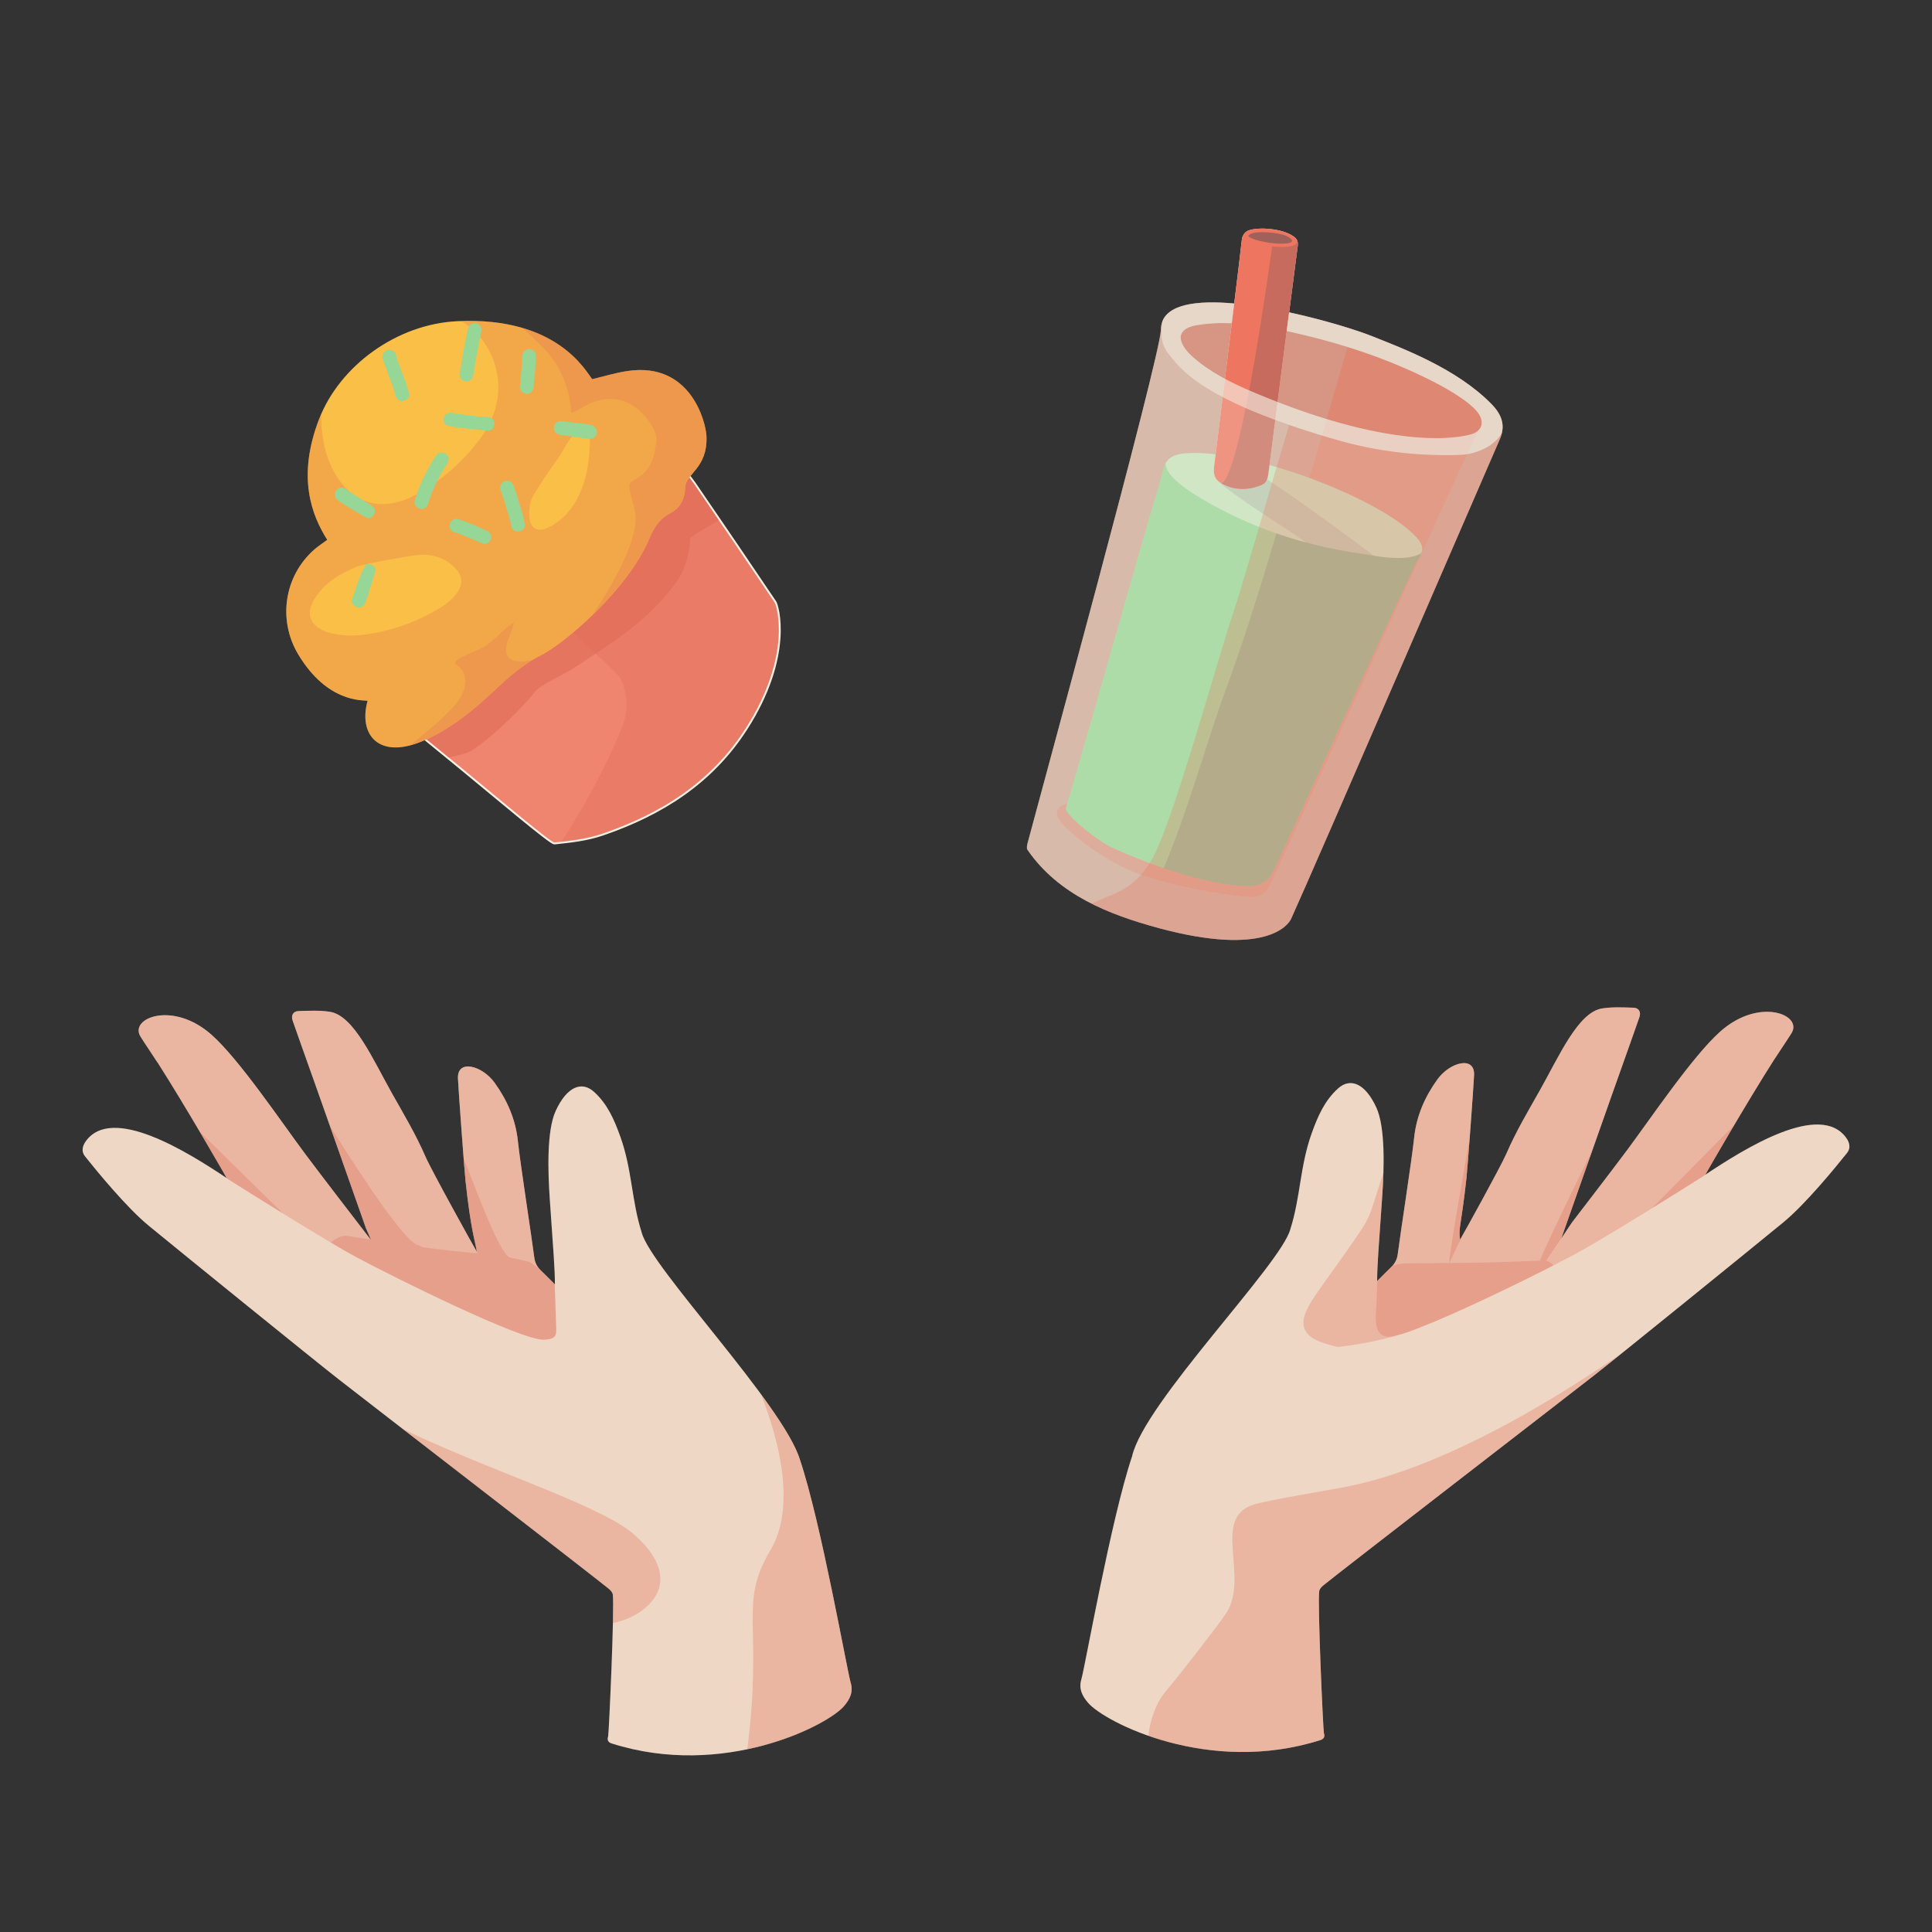 <?xml version="1.0" encoding="UTF-8"?>
<svg id="Calque_2" xmlns="http://www.w3.org/2000/svg" viewBox="0 0 500 500">
  <rect x="0" y="0" width="500" height="500" fill="#333333" stroke="none"/>
  <defs>
    <style>
      .cls-1 {
        fill: #96d696;
      }

      .cls-2, .cls-3, .cls-4, .cls-5, .cls-6 {
        fill: #de6753;
      }

      .cls-7 {
        opacity: .75;
      }

      .cls-7, .cls-8 {
        fill: #f2ebd9;
      }

      .cls-9, .cls-10, .cls-11, .cls-12 {
        fill: #f5f0e3;
      }

      .cls-9, .cls-13, .cls-6 {
        opacity: .5;
      }

      .cls-14, .cls-15, .cls-3, .cls-12, .cls-16 {
        opacity: .25;
      }

      .cls-14, .cls-17, .cls-18, .cls-19 {
        fill: #ed6953;
      }

      .cls-20, .cls-17, .cls-4 {
        opacity: .3;
      }

      .cls-10 {
        opacity: .65;
      }

      .cls-21 {
        opacity: .4;
      }

      .cls-21, .cls-13, .cls-16 {
        fill: #524c57;
      }

      .cls-22 {
        fill: #ffcf45;
      }

      .cls-23 {
        fill: #f5f0e3;
        stroke: #f5f0e3;
        stroke-miterlimit: 10;
      }

      .cls-18 {
        opacity: .9;
      }

      .cls-5 {
        opacity: .15;
      }

      .cls-19 {
        opacity: .8;
      }
    </style>
  </defs>
  <g>
    <g>
      <g>
        <path class="cls-8" d="M40.73,274.93c-1.43-2.23-2.95-4.4-4.36-6.65-3.01-4.8,8.34-9.39,18.39-.47,7.2,6.39,18.13,22.67,24.23,30.83,4.66,6.23,12.2,16,16.94,22.17.29.38-.81-1.97-1.22-2.96-.54-1.49-12.66-36.02-16.75-47.41-.76-2.12-1.5-4.24-2.24-6.37-.43-1.24.13-2.35,1.49-2.4,2.73-.09,5.51-.23,8.19.19,6.17.97,11.08,12.27,16.06,21.12,3.04,5.39,6.21,10.7,8.68,16.41,1.46,3.39,12.65,23.58,13.27,24.57-.56-3.41-1.49-5.27-2.92-18.26-.34-3.1-1.85-23.84-1.97-26.61-.21-5.08,6.29-3.31,9.48,1.11,3.29,4.56,5.47,9.55,6.05,15.26.57,5.55,3.65,25.34,4.22,29.94.17,1.38.71,2.43,1.67,3.36,1.09,1.05,2.15,2.14,3.67,3.65,0-4.18-.39-8.42-1.32-21.99-.49-7.09-.84-17.8,1.53-22.93,2.91-6.32,6.76-7.78,9.91-4.92,3.51,3.18,5.24,7.22,6.82,11.61,3.05,8.51,2.87,16.47,5.52,24.8,2.38,9.12,36.71,44.64,40.97,58.83,5.42,16.09,12.19,54.56,13.1,57.6.75,2.5-.17,4.32-1.71,6.13-4.28,5.03-31.22,18.85-60.11,9.67-.96-.31-1.24-.9-.93-1.86.19-.6,1.69-33.65,1.2-36.73-.09-.54-.6-1.09-1.06-1.46-4.19-3.44-62.44-48.38-69.99-54.28-5.89-4.59-40.31-32.49-49.03-39.65-5.76-4.73-13.54-14.25-16.53-18-1.03-1.29-.57-2.74.17-3.8,6.77-9.65,26.49,2.78,36.51,9.45.11.07-10.71-18.71-17.92-29.98Z"/>
        <path class="cls-5" d="M40.73,274.93c-1.43-2.23-2.95-4.4-4.36-6.65-3.01-4.8,8.34-9.39,18.39-.47,7.2,6.39,18.13,22.67,24.23,30.83,4.66,6.23,12.2,16,16.94,22.17.29.38-.76-1.84-1.22-2.96-.54-1.49-12.66-36.02-16.75-47.41-.76-2.12-1.5-4.24-2.24-6.37-.43-1.24.13-2.35,1.49-2.4,2.73-.09,5.51-.23,8.19.19,6.17.97,11.08,12.27,16.06,21.12,3.04,5.39,6.21,10.7,8.68,16.41,1.46,3.39,12.65,23.58,13.27,24.57-.56-3.22-1.49-5.27-2.92-18.26-.34-3.1-1.85-23.84-1.97-26.61-.21-5.08,6.29-3.31,9.48,1.11,3.29,4.56,5.47,9.55,6.05,15.26.57,5.55,3.65,25.34,4.22,29.94.17,1.38.71,2.43,1.67,3.36,1.09,1.05,2.15,2.14,3.67,3.65,0-4.18-.39-8.42-1.32-21.99-.49-7.09-.84-17.8,1.53-22.93,2.91-6.32,6.76-7.78,9.91-4.92,3.51,3.18,5.24,7.22,6.82,11.61,3.05,8.51,2.87,16.47,5.52,24.8,2.38,9.12,36.71,44.64,40.97,58.83,5.42,16.09,12.19,54.56,13.1,57.6.75,2.5-.17,4.32-1.71,6.13-4.28,5.03-31.22,18.85-60.11,9.67-.96-.31-1.24-.9-.93-1.86.19-.6,1.69-33.65,1.2-36.73-.09-.54-.6-1.09-1.06-1.46-4.19-3.44-62.44-48.38-69.99-54.28-5.89-4.59-40.31-32.49-49.03-39.65-5.76-4.73-13.54-14.25-16.53-18-1.03-1.29-.57-2.74.17-3.8,6.77-9.65,26.49,2.78,36.51,9.45.11.07-10.71-18.71-17.92-29.98Z"/>
        <g>
          <path class="cls-4" d="M143.94,343.81c-.15-3.18-.23-7.57-.38-11.42-1.49-1.49-2.54-2.56-3.62-3.6-.96-.93-1.5-1.98-1.67-3.36-.57-4.6-3.66-24.39-4.22-29.94-.58-5.71-2.76-10.7-6.05-15.26-3.18-4.42-9.69-6.2-9.48-1.11.12,2.78,1.63,23.51,1.97,26.61,1.43,12.99,2.36,14.97,2.92,18.26-.62-1-11.81-21.19-13.27-24.57-2.46-5.71-5.64-11.02-8.68-16.41-4.98-8.85-9.89-20.15-16.06-21.12-2.68-.42-5.46-.28-8.19-.19-1.36.05-1.92,1.15-1.49,2.4.74,2.13,1.48,4.25,2.24,6.37,4.09,11.39,16.22,45.92,16.75,47.41.36,1.02,1.51,3.35,1.22,2.96-4.74-6.17-12.28-15.94-16.94-22.17-6.1-8.16-17.03-24.44-24.23-30.83-10.05-8.92-21.4-4.33-18.39.47,1.41,2.24,2.93,4.41,4.36,6.65,7.21,11.27,18.03,30.06,17.92,29.98,4.79,3.04,25.91,16.31,33.53,20.4,9.26,4.97,42.88,21.71,48.63,21.38,2.38-.14,3.24-.53,3.13-2.9Z"/>
          <path class="cls-4" d="M207.03,377.84c-1.26-4.21-5.17-10.29-10.1-17.01,5.16,13.1,8.87,29.56,2.47,40.33-8.42,14.18-1.85,18.84-6,51.57,13.05-2.74,22.61-8.34,25.02-11.17,1.54-1.81,2.46-3.63,1.71-6.13-.92-3.04-7.69-41.51-13.1-57.6Z"/>
          <path class="cls-4" d="M163.58,396.69c-8.83-7.37-38.76-16.78-59.5-26.96,19.98,15.45,50.46,39.02,53.45,41.47.46.38.97.93,1.06,1.46.13.8.12,3.63.04,7.39,3.34-.74,6.27-2.01,8.71-4.22,6.74-6.12,3.02-13.49-3.75-19.14Z"/>
        </g>
        <path class="cls-4" d="M143.55,332.39c-1.49-1.49-2.54-2.56-3.62-3.6-.07-.07-.14-.14-.21-.22-.55-.49-2.34-1.88-2.74-1.99-5.07-1.33-10.26-1.98-15.48-2.42-13.19-1.11-31.73-4.47-32.37-4.35-1.32.24-2.52.89-3.55,1.73,2.63,1.56,4.94,2.89,6.6,3.78,9.26,4.97,42.88,21.71,48.63,21.38,2.38-.14,3.24-.53,3.13-2.9-.15-3.18-.23-7.57-.38-11.42Z"/>
      </g>
      <g>
        <path class="cls-8" d="M459.27,274.05c1.43-2.23,2.95-4.4,4.36-6.65,3.01-4.8-8.34-9.39-18.39-.47-7.2,6.39-18.13,22.67-24.23,30.83-4.66,6.23-9.42,12.39-14.15,18.57-.29.38-2.13,3.17-2.8,4.18.54-1.49,13.9-39.55,17.99-50.94.76-2.12,1.5-4.24,2.24-6.37.43-1.24-.13-2.35-1.49-2.4-2.73-.09-5.51-.23-8.19.19-6.17.97-11.08,12.27-16.06,21.12-3.04,5.39-6.21,10.7-8.68,16.41-1.46,3.39-11.38,21.3-12,22.3-.46-3.19.22-3,1.65-15.99.34-3.1,1.85-23.84,1.97-26.61.21-5.08-6.29-3.31-9.48,1.11-3.29,4.56-5.47,9.55-6.05,15.26-.57,5.55-3.65,25.34-4.22,29.94-.17,1.38-.71,2.43-1.67,3.36-1.09,1.05-2.15,2.14-3.67,3.65,0-4.18.39-8.42,1.32-21.99.49-7.09.84-17.8-1.53-22.93-2.91-6.32-6.76-7.78-9.91-4.92-3.51,3.18-5.24,7.22-6.82,11.61-3.05,8.51-2.87,16.47-5.52,24.8-2.38,9.12-37.9,44.94-40.97,58.83-5.42,16.09-12.19,54.56-13.1,57.6-.75,2.5.17,4.32,1.71,6.13,4.28,5.03,31.22,18.85,60.11,9.67.96-.31,1.24-.9.93-1.86-.19-.6-1.69-33.65-1.2-36.73.09-.54.6-1.09,1.06-1.46,4.19-3.44,62.44-48.38,69.99-54.28,5.89-4.59,40.31-32.49,49.03-39.65,5.76-4.73,13.54-14.25,16.53-18,1.03-1.29.57-2.74-.17-3.8-6.77-9.65-26.49,2.78-36.51,9.45-.11.07,10.71-18.71,17.92-29.98Z"/>
        <path class="cls-5" d="M459.27,274.05c1.43-2.23,2.95-4.4,4.36-6.65,3.01-4.8-8.34-9.39-18.39-.47-7.2,6.39-18.13,22.67-24.23,30.83-4.66,6.23-9.42,12.39-14.15,18.57-.29.38-2.18,3.28-2.8,4.18.54-1.49,13.9-39.55,17.99-50.94.76-2.12,1.5-4.24,2.24-6.37.43-1.24-.13-2.35-1.49-2.4-2.73-.09-5.51-.23-8.19.19-6.17.97-11.08,12.27-16.06,21.12-3.04,5.39-6.21,10.7-8.68,16.41-1.46,3.39-11.38,21.3-12,22.3-.46-3.19.22-3,1.65-15.99.34-3.1,1.85-23.84,1.97-26.61.21-5.08-6.29-3.31-9.48,1.11-3.29,4.56-5.47,9.55-6.05,15.26-.57,5.55-3.65,25.34-4.22,29.94-.17,1.38-.71,2.43-1.67,3.36-1.09,1.05-2.15,2.14-3.67,3.65,0-4.18.39-8.42,1.32-21.99.49-7.09.84-17.8-1.53-22.93-2.91-6.32-6.76-7.78-9.91-4.92-3.51,3.18-5.24,7.22-6.82,11.61-3.05,8.51-2.87,16.47-5.52,24.8-2.38,9.12-37.9,44.94-40.97,58.83-5.42,16.09-12.19,54.56-13.1,57.6-.75,2.5.17,4.32,1.71,6.13,4.28,5.03,31.22,18.85,60.11,9.67.96-.31,1.24-.9.93-1.86-.19-.6-1.69-33.65-1.2-36.73.09-.54.6-1.09,1.06-1.46,4.19-3.44,62.44-48.38,69.99-54.28,5.89-4.59,40.31-32.49,49.03-39.65,5.76-4.73,13.54-14.25,16.53-18,1.03-1.29.57-2.74-.17-3.8-6.77-9.65-26.49,2.78-36.51,9.45-.11.07,10.71-18.71,17.92-29.98Z"/>
        <g>
          <path class="cls-4" d="M324.55,389.36c-11.27,3.39-1.02,18.77-7.25,28.2-1.95,2.95-11.69,15.49-15.72,20.3-2.71,3.23-4.08,8.14-4.39,11.38,11.42,4,27.62,6.48,44.49,1.12.96-.31,1.24-.9.93-1.86-.19-.6-1.69-33.65-1.2-36.73.09-.54.6-1.09,1.06-1.46,4.19-3.44,62.44-48.39,69.99-54.28,1.28-1,3.9-3.09,7.31-5.83-5,3.26-39.91,28.14-70.49,34.39-5.25,1.07-20.51,3.5-24.73,4.77Z"/>
          <path class="cls-4" d="M445.24,266.93c-7.2,6.39-18.13,22.67-24.23,30.83-4.66,6.23-9.02,11.88-13.75,18.06-.29.38-2.74,3.96-3.21,4.69.54-1.49,13.9-39.55,17.99-50.94.76-2.12,1.5-4.24,2.24-6.37.43-1.24-.13-2.35-1.49-2.4-2.73-.09-5.51-.23-8.19.19-6.17.97-11.08,12.27-16.06,21.12-3.04,5.39-6.21,10.7-8.68,16.41-1.46,3.39-11.38,21.3-12,22.3-.46-3.19.22-3,1.65-15.99.34-3.1,1.85-23.84,1.97-26.61.21-5.08-6.29-3.31-9.48,1.11-3.29,4.56-5.47,9.55-6.05,15.26-.57,5.55-3.65,25.34-4.22,29.94-.17,1.38-.71,2.43-1.67,3.36-.74.71-1.46,1.44-2.32,2.3-.14.14-.29.29-.44.44-.08.08-.16.16-.24.24-.21.21-.44.44-.67.67,0-.28,0-.57,0-.85,0-.02,0-.05,0-.07,0-.27,0-.54.02-.82,0-.03,0-.05,0-.08,0-.28.02-.57.03-.87,0-.02,0-.04,0-.06.01-.31.02-.64.04-.97.16-3.56.55-8.49,1.23-18.27.13-1.88.25-4.01.31-6.22-1.05,3.61-2.41,7.54-2.8,8.86-1.08,3.64-2.69,5.74-4.82,8.88-3.02,4.46-6.26,8.78-9.34,13.21-1.12,1.61-2.21,3.29-3.01,5.07-1.55,3.45-.64,5.93,2.79,7.56,1.69.8,3.56,1.22,5.39,1.7,11.29-1.34,18.18-3.76,21.21-5.04,12.28-4.76,33.17-15.22,40.16-18.98,7.62-4.09,28.74-17.36,33.53-20.4.02-.02.11-.09.25-.22.59-1.12,10.93-19.03,17.9-29.93,1.43-2.23,2.95-4.4,4.36-6.65,3.01-4.8-8.34-9.39-18.39-.47Z"/>
        </g>
        <g class="cls-20">
          <path class="cls-2" d="M402.02,327.5c-.4-.56-1.14-1.1-1.89-1.23-.8-.14-10.47.41-15.45.47-6.84.07-13.62.21-20.46.21-1.21,0-2.63.21-3.83.63-.1.11-.21.22-.32.33-.74.71-1.46,1.44-2.32,2.3-.14.14-.29.29-.44.44-.08.08-.16.16-.24.24-.21.21-.42.42-.64.64-.08,3.91-.4,8.82-.39,9.6.02,4.23,1.99,5.7,5.94,4.29.27-.1.55-.15.82-.18,2.03-.63,3.57-1.22,4.64-1.67,9.87-3.82,25.27-11.32,34.58-16.07Z"/>
          <path class="cls-2" d="M356.43,329.28s0-.02,0-.03c0,0,0,0,0,0,0,0,0,.02,0,.02Z"/>
        </g>
        <path class="cls-4" d="M375.07,326.87c.87-1.61,2.49-5.34,3.43-7.12h0c-.33.58-.55.96-.62,1.08-.46-3.19.22-3,1.65-15.99.14-1.26.47-5.42.82-10.1-.38,1.63-5.92,33.32-5.27,32.13Z"/>
        <path class="cls-4" d="M407.26,315.82c-.29.38-2.74,3.96-3.21,4.69.27-.76,3.88-11.01,7.89-22.39v-.05s-9.92,19.9-13.45,28.2h1.63s6.15-9,7.14-10.45c0,0,0,0,0,0Z"/>
        <path class="cls-4" d="M448.81,291.19c-.71.73-11.79,11.92-21.31,21.52,6.03-3.73,11.47-7.16,13.63-8.53.02-.02.11-.09.25-.22.32-.61,3.49-6.12,7.43-12.78h0Z"/>
      </g>
    </g>
    <path class="cls-4" d="M58.65,304.92c2.26,1.44,8.16,5.15,14.57,9.11l-21.55-21.15c3.97,6.72,7.04,12.08,6.99,12.04Z"/>
    <g class="cls-20">
      <path class="cls-2" d="M95.89,320.78s0,.01,0,.02c0,0,0,0,0,0,0,0-.01-.01-.02-.02Z"/>
      <path class="cls-2" d="M95.32,319.34c.3.67.59,1.29.64,1.48,3.73.58,8.6,1.33,13.62,2.01-.51-.21-1.08-.46-1.75-.74-4.48-1.93-19.79-26.44-22.5-30.82,3.58,10.13,7.22,20.49,8.7,24.7.46,1.22.89,2.36,1.29,3.38Z"/>
    </g>
    <path class="cls-4" d="M123.37,323.89l.21.46c2.84.27,5.68.64,8.48,1.15-.01,0-.02,0-.03-.01-2.9-1.01-9.02-18.36-12.06-25.69.22,2.83.41,5.06.5,5.93,1.42,12.86,2.34,14.92,2.9,18.16Z"/>
  </g>
  <g>
    <path class="cls-23" d="M192.96,188.5c-8.85,13.84-21.84,22.05-37.05,27.25-4.03,1.38-8.22,1.84-12.41,2.28-.88.09-14.29-11.25-23.56-18.88-4.16-3.42-8.35-6.81-12.5-10.23-.41-.34,67.72-68.85,67.81-69.08,1.42,1.74,2.97,3.39,4.24,5.23,7.04,10.25,14.02,20.54,20.97,30.85.56.82,4.6,13.68-7.49,32.58Z"/>
    <path class="cls-19" d="M192.96,188.5c-8.85,13.84-21.84,22.05-37.05,27.25-4.03,1.38-8.22,1.84-12.41,2.28-.88.09-14.29-11.25-23.56-18.88-4.16-3.42-8.35-6.81-12.5-10.23-.41-.34,67.72-68.85,67.81-69.08,1.42,1.74,2.97,3.39,4.24,5.23,7.04,10.25,14.02,20.54,20.97,30.85.56.82,4.6,13.68-7.49,32.58Z"/>
    <path class="cls-3" d="M200.45,155.91c-6.95-10.31-13.93-20.6-20.97-30.85-1.2-1.75-2.66-3.32-4.02-4.96-.16-.03-.31-.05-.42-.06-.12.12-.29.3-.5.52-2.44,4.98-27.16,42.24-27.09,42.31,4.03,3.79,8.1,7.55,12.07,11.4,2.56,2.48,3.47,8.75,1.68,13.35-5.92,15.16-15.45,29.5-15.8,30.08.02.04.06.08.09.11,3.53-.4,7.03-.9,10.43-2.07,15.21-5.2,28.21-13.41,37.05-27.25,12.08-18.9,8.04-31.76,7.49-32.58Z"/>
    <path class="cls-6" d="M186,134.61c-2.17-3.18-4.34-6.37-6.52-9.55-1.25-1.81-2.77-3.44-4.17-5.15-.12.12-.2.19-.24.18,0,0-.1.07-.25.18-5.68,5.83-67.79,68.31-67.39,68.64,2.91,2.4,5.83,4.78,8.75,7.16,1.74-.45,4.75-1.12,5.68-1.7,5.77-3.59,14.28-12.2,16.53-15.3,1.21-1.67,8.18-4.9,9.86-6.02,9.97-6.63,18.98-11.83,26.58-22.09,2.42-3.26,3.62-7.37,3.83-11.58.02-.44,4.67-3.19,6.71-4.32.11-.06.35-.23.62-.45Z"/>
    <path class="cls-22" d="M95.12,181.35c-1.3-.18-10.36.54-17.88-11.89-5.41-8.94-3.73-20.36,4.1-27.25,1.02-.89,2.17-1.63,3.35-2.5-3.95-6.23-7.93-16.17-2.12-31.21,5.36-13.86,20.11-24.65,35.86-25.38,25.64-1.2,33.11,12.82,34.82,15.01,2.99-.7,6.07-1.66,9.22-2.12,16.35-2.39,20.21,13.32,20.36,16.85.36,8.4-5.42,9.69-5.5,13.36-.06,2.82-1.33,5.29-3.85,6.59-2.85,1.47-4.21,3.73-5.42,6.58-5.82,13.72-22.45,27.36-27.86,30.07-4.68,2.35-8.47,5.66-12.25,9.23-5.38,5.07-11.14,9.79-18.01,12.86-11.84,5.29-17.26-1.35-14.81-10.18Z"/>
    <path class="cls-5" d="M95.12,181.35c-1.3-.18-10.36.54-17.88-11.89-5.41-8.94-3.73-20.36,4.1-27.25,1.02-.89,2.17-1.63,3.35-2.5-3.95-6.23-7.93-16.17-2.12-31.21,5.36-13.86,20.11-24.65,35.86-25.38,25.64-1.2,33.11,12.82,34.82,15.01,2.99-.7,6.07-1.66,9.22-2.12,16.35-2.39,20.21,13.32,20.36,16.85.36,8.4-5.42,9.69-5.5,13.36-.06,2.82-1.33,5.29-3.85,6.59-2.85,1.47-4.21,3.73-5.42,6.58-5.82,13.72-22.45,27.36-27.86,30.07-4.68,2.35-8.47,5.66-12.25,9.23-5.38,5.07-11.14,9.79-18.01,12.86-11.84,5.29-17.26-1.35-14.81-10.18Z"/>
    <path class="cls-3" d="M109.94,191.53c6.87-3.07,12.63-7.79,18.01-12.86,3.78-3.56,7.58-6.88,12.25-9.23,5.41-2.71,22.04-16.35,27.86-30.07,1.21-2.84,2.57-5.11,5.42-6.58,2.51-1.29,3.79-3.76,3.85-6.59.08-3.67,5.86-4.96,5.5-13.36-.15-3.53-4.01-19.24-20.36-16.85-3.15.46-6.23,1.42-9.22,2.12-1.69-2.16-8.98-15.83-33.79-15.05.12.1.24.19.37.28,9.04,5.97,12.33,18.33,5.44,28.74-5.72,8.64-15.56,15.85-21.71,17.67-7.64,2.26-12.9-1.12-16.21-6.14-4.18-6.34-4.27-13.91-4.18-16.53-.21.47-.4.94-.59,1.41-5.82,15.04-1.84,24.98,2.12,31.21-1.18.87-2.34,1.61-3.35,2.5-7.83,6.89-9.51,18.32-4.1,27.25,7.52,12.42,16.58,11.71,17.88,11.89-2.45,8.83,2.98,15.47,14.81,10.18ZM138.21,127.91c1.93-3.13,3.97-6.21,6.13-9.19,1.84-2.53,3.33-6.62,5.81-7.24,3,.25,2.53,2.58,2.47,4.15-.56,14.61-7.82,20.01-11.75,21.28-2.1.68-3.65-.59-3.84-2.83-.19-2.17.04-4.32,1.18-6.16ZM94.93,164.17c-9.66,1.39-18.35-2.05-13.2-9.7,2.62-3.9,6.5-6.14,10.72-7.84,1.73-.69,12.57-2.65,15.6-2.98,3.82-.4,7.33.7,10,3.65,3.84,4.22-1.55,8.47-4.36,10.15-5.8,3.46-12.06,5.75-18.77,6.71Z"/>
    <g class="cls-15">
      <path class="cls-2" d="M131.07,167.01c.44-1.98,1.5-3.59,1.91-5.79-3.19,1.56-4.8,5.12-9.64,7.12-6.69,2.77-5.89,3.17-4.78,4.03,2.95,2.27,2.22,6.8-1.15,10.49-3.03,3.32-6.49,6.14-10.04,8.98-.34.32-.65.64-.94.96,1.1-.3,2.27-.72,3.51-1.28,6.87-3.07,12.63-7.79,18.01-12.86,3.16-2.98,6.35-5.78,10.04-8-4.12,1.27-7.83.46-6.92-3.66Z"/>
      <path class="cls-2" d="M173.48,132.79c2.51-1.29,3.79-3.76,3.85-6.59.08-3.67,5.86-4.96,5.5-13.36-.15-3.53-4.01-19.24-20.36-16.85-3.15.46-6.23,1.42-9.22,2.12-1.26-1.61-5.63-9.6-18.02-13.26,2.72,2.55,5.7,5.36,6.94,6.88,5.53,6.82,5.49,14.1,5.68,15.13.66-.29,1.37-.51,1.97-.9,13.11-8.52,20.32,5.36,20.11,7.67-.39,4.23-1.31,8.19-5.53,10.42-1.71.91-1.68,1.23-1.36,3.11.47,2.72,2.23,5.36,1.05,10.51-1.69,7.37-7.84,17.2-10.78,21.5,5.78-5.57,11.74-12.68,14.76-19.82,1.21-2.84,2.57-5.11,5.42-6.58Z"/>
    </g>
    <path class="cls-1" d="M120.41,98.71c-.97-.16-1.62-1.07-1.46-2.04,0,0,1.56-9.44,2.2-11.75.27-.94,1.24-1.49,2.19-1.23.94.27,1.49,1.25,1.23,2.19-.6,2.12-2.12,11.37-2.12,11.37-.26,1.56-1.93,1.48-2.04,1.46Z"/>
    <path class="cls-1" d="M104.12,103.81c-.78,0-1.49-.51-1.71-1.3-1.3-4.64-3.37-8.83-3.38-10.19-.01-.98.77-1.78,1.75-1.79,0,0,.01,0,.02,0,.97,0,1.76.78,1.77,1.75,0,.6,2.23,5.63,3.25,9.27.52,1.84-1.49,2.25-1.71,2.25Z"/>
    <path class="cls-1" d="M126.19,111.48s-.05,0-.08,0c0,0-9.2-.99-9.96-1.18-.95-.25-1.52-1.21-1.27-2.16.25-.95,1.21-1.52,2.16-1.27.6.15,4.04.6,4.27.63,1.91.31,4.96.44,4.96.44.98.04,1.74.87,1.69,1.85-.04.95-.83,1.7-1.77,1.7Z"/>
    <path class="cls-1" d="M136.31,101.96c-.07,0-1.96-.27-1.77-1.98.16-1.37.65-6.87.65-7.86s.79-1.77,1.77-1.77,1.77.79,1.77,1.77c0,1.18-.5,6.82-.67,8.26-.1.9-.87,1.57-1.76,1.57Z"/>
    <path class="cls-1" d="M152.71,113.59c-.31,0-7.82-1.07-7.82-1.07-.97-.12-1.67-1-1.55-1.97.12-.97,1-1.67,1.97-1.55l6.86.81c.38.04,1.07.13,1.69.66.74.64.83,1.76.19,2.5-.35.41-.85.62-1.35.62ZM151.9,113.36h0,0ZM151.55,113.16s0,0,0,0c0,0,0,0,0,0Z"/>
    <path class="cls-1" d="M134.08,137.61c-.83,0-1.57-.59-1.74-1.43-.61-3.09-2.8-9.41-2.8-9.42-.31-.93.2-1.93,1.13-2.24.93-.31,1.93.2,2.24,1.13,0,0,2.26,6.53,2.91,9.83.35,1.79-1.61,2.12-1.74,2.12Z"/>
    <path class="cls-1" d="M125.32,140.78c-.26,0-6.88-2.91-7.3-2.93-.98-.05-1.73-.89-1.67-1.87.05-.98.89-1.73,1.87-1.67.97.05,6.17,2.28,7.88,3.1.88.43,1.26,1.49.83,2.37-.31.64-.94,1.01-1.6,1.01Z"/>
    <path class="cls-1" d="M109.07,131.74c-.2,0-2.27-.43-1.7-2.3,1.25-4.09,3.1-7.97,5.49-11.52.55-.81,1.65-1.03,2.46-.48.81.55,1.03,1.65.48,2.46-2.19,3.26-3.89,6.83-5.04,10.59-.23.76-.94,1.26-1.7,1.26Z"/>
    <path class="cls-1" d="M95.25,134.12c-.31,0-6.59-3.65-7.97-4.79-.75-.63-.86-1.74-.24-2.5.63-.76,1.74-.86,2.5-.24,1.17.97,6.61,4.22,6.61,4.22.84.5,1.12,1.59.61,2.43-.33.56-.92.86-1.52.86Z"/>
    <path class="cls-1" d="M92.86,157.25c-.27,0-2.53-.64-1.59-2.56.12-.24,2.56-8.32,3.7-8.63.95-.25,1.92.31,2.17,1.26.14.53-2.44,8.42-2.69,8.93-.31.63-.94.99-1.59.99ZM95.88,149.49s0,0,0,0c0,0,0,0,0,0ZM95.89,149.49s0,0,0,0c0,0,0,0,0,0Z"/>
  </g>
  <g>
    <path class="cls-7" d="M299.81,240.16c-12.72-3.44-25.86-8.53-33.9-20.23-.28-.4-.11-1.21.04-1.79,2.07-7.93,34.47-126.33,34.48-132.77.03-14.71,43.85-2.71,54.91,1.73,7.57,3.04,21.72,8.27,30.74,17.56,2.48,2.55,3.67,5.38,2.09,8.96-2.39,5.44-48.52,112.1-54.05,124.2-.71,1.56-6.56,9.84-34.31,2.35Z"/>
    <path class="cls-14" d="M299.81,240.16c-12.72-3.44-25.86-8.53-33.9-20.23-.28-.4-.11-1.21.04-1.79,2.07-7.93,34.47-126.33,34.48-132.77.03-14.71,43.85-2.71,54.91,1.73,7.57,3.04,21.72,8.27,30.74,17.56,2.48,2.55,3.67,5.38,2.09,8.96-2.39,5.44-48.52,112.1-54.05,124.2-.71,1.56-6.56,9.84-34.31,2.35Z"/>
    <path class="cls-17" d="M315.54,83.63c6.46-.11,12.79,1,19.06,2.41,9.95,2.24,19.7,5.2,29.05,9.29,12.66,5.53,17.87,9.73,19.18,11.97,1.2,2.03.7,3.96-1.45,4.88-1.63.7-18.77,5.59-57.3-10.8-5.59-2.38-11.02-5.09-15.6-9.19-.83-.75-5.71-5.43-.62-7.53,1.79-.74,6.24-1.01,7.67-1.03Z"/>
    <path class="cls-17" d="M383.42,108.89c-.08-.51-.27-1.05-.59-1.6-1.32-2.24-6.52-6.44-19.18-11.97-4.87-2.13-9.84-3.95-14.89-5.52-.91,2.97-7.19,25-7.93,27.41-4.49,14.68-9.13,29.31-13.74,43.96-3.16,10.02-7.73,19.47-12.14,28.95-4.15,8.93-14.75,23.42-15.39,24.08-.72.74-2.84-.44-3.81-.79-3.15-1.14-13.29-5.51-17.76-5.51-3.16,0-6,1.33-3.56,4.67,1.8,2.47,11.32,10.67,21.81,14.13,7.45,2.46,18.75,4.78,26.79,5.41,4.32.34,5.25-2.04,6.82-5.58,1.12-2.52,12.41-27,16.88-36.76,4.75-10.38,31.49-69.51,35.9-78.38.69-.67.96-1.54.82-2.49Z"/>
    <path class="cls-1" d="M334.78,122.26c10.23,3.39,25.76,10.11,31.86,16.9,1.99,2.22,1.81,3.5.14,5.96-.92,1.35-29.24,63.03-36.94,79.77-1.03,2.24-2.42,3.73-4.81,4.27-3.19.73-16.87-.6-37.03-9.7-3.59-1.62-11.61-7.84-12.19-10.15,1.73-5.98,3.49-11.99,5.22-18.01,5.37-18.77,10.72-37.55,16.1-56.32,1.28-4.48,2.77-8.91,3.89-13.43.62-2.53,2.14-3.63,4.45-4.06,1.02-.19,10.33-1.52,29.33,4.78Z"/>
    <path class="cls-16" d="M355.61,143.83c-3.03-.51-12.93-1.5-25.28-5.78-4.08,13.71-8.24,27.22-13.17,40.64-4.99,13.59-10,32.06-16.02,45.99,12.89,4.39,21.45,5.03,23.88,4.48,2.39-.54,3.78-2.03,4.81-4.27,7.7-16.74,36.03-78.43,36.94-79.77.43-.63.75-1.18.98-1.69-.16,0-.33,0-.49,0-1.69,1.02-5.88,1.37-11.65.4Z"/>
    <path class="cls-21" d="M328.22,124.28c-.34-.22-2.25-1.51-2.6-1.5-1.75.08-11.22.47-11.3.47.61,2.33,15.05,11.23,21.57,15.65.7.47,1.37,1,2.05,1.49,8.56,2.31,15.08,3.02,17.55,3.42-4.71-3.66-20.51-15.22-27.27-19.53Z"/>
    <path class="cls-9" d="M334.78,122.26c-19-6.3-28.31-4.97-29.33-4.78-1.76.33-3.05,1.05-3.85,2.48.39,2.55,2.54,5.38,12.27,10.76,19.35,10.7,37.44,12.37,41.74,13.1,7.04,1.19,11.74.41,12.4-1.17.25-1.14-.15-2.15-1.37-3.5-6.1-6.78-21.63-13.51-31.86-16.9Z"/>
    <path class="cls-11" d="M334.66,61.11c.97.67,1.36,1.3,1.19,2.57-2.54,19.41-5.01,38.84-7.51,58.26-.38,2.94-.69,3.37-3.63,4.21-2.62.75-5.62.55-8.17-.8-1.99-1.05-2.62-2.26-2.34-4.52,2.29-18.39,7.04-56.96,7.15-58.52.09-1.29.75-2.32,1.85-2.7,2.49-.87,8.52-.53,11.46,1.5Z"/>
    <path class="cls-18" d="M334.66,61.11c.97.67,1.36,1.3,1.19,2.57-2.54,19.41-5.01,38.84-7.51,58.26-.38,2.94-.69,3.37-3.63,4.21-2.62.75-5.62.55-8.17-.8-1.99-1.05-2.62-2.26-2.34-4.52,2.29-18.39,7.04-56.96,7.15-58.52.09-1.29.75-2.32,1.85-2.7,2.49-.87,8.52-.53,11.46,1.5Z"/>
    <path class="cls-16" d="M316.09,125.1c.14.09.29.17.45.26,2.55,1.34,5.55,1.55,8.17.8,2.94-.84,3.25-1.27,3.63-4.21,2.49-19.42,4.96-38.84,7.51-58.26.09-.71,0-1.22-.26-1.65.78,1.68-2.54,2.15-6.36,1.73-.11.57-7.91,59.2-13.14,61.34Z"/>
    <path class="cls-13" d="M332.86,61.02c.34.14,3.25,1.68.02,1.99-1.76.17-3.72-.04-5.53-.37-1.15-.21-4.83-1.09-4.17-1.75s2.01-.8,3.55-.81,4.41.25,6.13.94Z"/>
    <path class="cls-12" d="M388.17,113.62c.26-.58.43-1.14.55-1.69-1.24,2.69-5.53,5.68-11.28,5.84-17.53.48-29.3-3.2-35.91-5.22-24.8-7.57-33.8-14.21-38.1-19.67-1.65-2.09-3.65-3.92-2.53-9.88-.3.7-.47,1.49-.47,2.38-.01,6.45-32.42,124.84-34.48,132.77-.15.57-.32,1.39-.04,1.79,8.04,11.69,21.18,16.79,33.9,20.23,27.76,7.5,33.6-.79,34.31-2.35,5.53-12.1,51.66-118.76,54.05-124.2Z"/>
    <path class="cls-14" d="M377.45,117.77c-17.53.48-29.3-3.2-35.91-5.22-2.84-.87-5.46-1.72-7.9-2.56-2.76,8.88-11.62,40-14.29,48.01-4.85,14.56-15.36,53.21-20.79,63.54-2.67,5.08-6.12,8.31-11.46,10.32-.99.37-3.12,1.35-4.64,2,5.51,2.78,11.48,4.73,17.36,6.32,27.76,7.5,33.6-.79,34.31-2.35,5.53-12.1,51.66-118.76,54.05-124.2.26-.58.43-1.14.55-1.69-1.24,2.69-5.53,5.68-11.28,5.84Z"/>
    <path class="cls-10" d="M386.08,104.66c-9.01-9.29-23.17-14.51-30.74-17.56-4.07-1.64-12.59-4.3-21.73-6.27-.21,1.62-.42,3.23-.63,4.85.54.12,1.07.23,1.61.35,9.95,2.24,19.7,5.2,29.05,9.29,12.66,5.53,17.87,9.73,19.18,11.97,1.2,2.03.7,3.96-1.45,4.88-1.63.7-18.77,5.59-57.3-10.8-5.59-2.38-11.02-5.09-15.6-9.19-.83-.75-5.71-5.43-.62-7.53,1.79-.74,6.24-1.01,7.67-1.03,1.09-.02,2.17,0,3.25.04.22-1.77.43-3.48.63-5.12-9.74-.89-17.79.18-18.86,5.56.08-.4.2-.77.35-1.12-1.12,5.96.89,7.78,2.53,9.88,4.3,5.47,13.3,12.1,38.1,19.67,6.62,2.02,18.38,5.71,35.91,5.22,5.74-.16,10.03-3.14,11.27-5.83.6-2.81-.56-5.14-2.63-7.28Z"/>
  </g>
</svg>